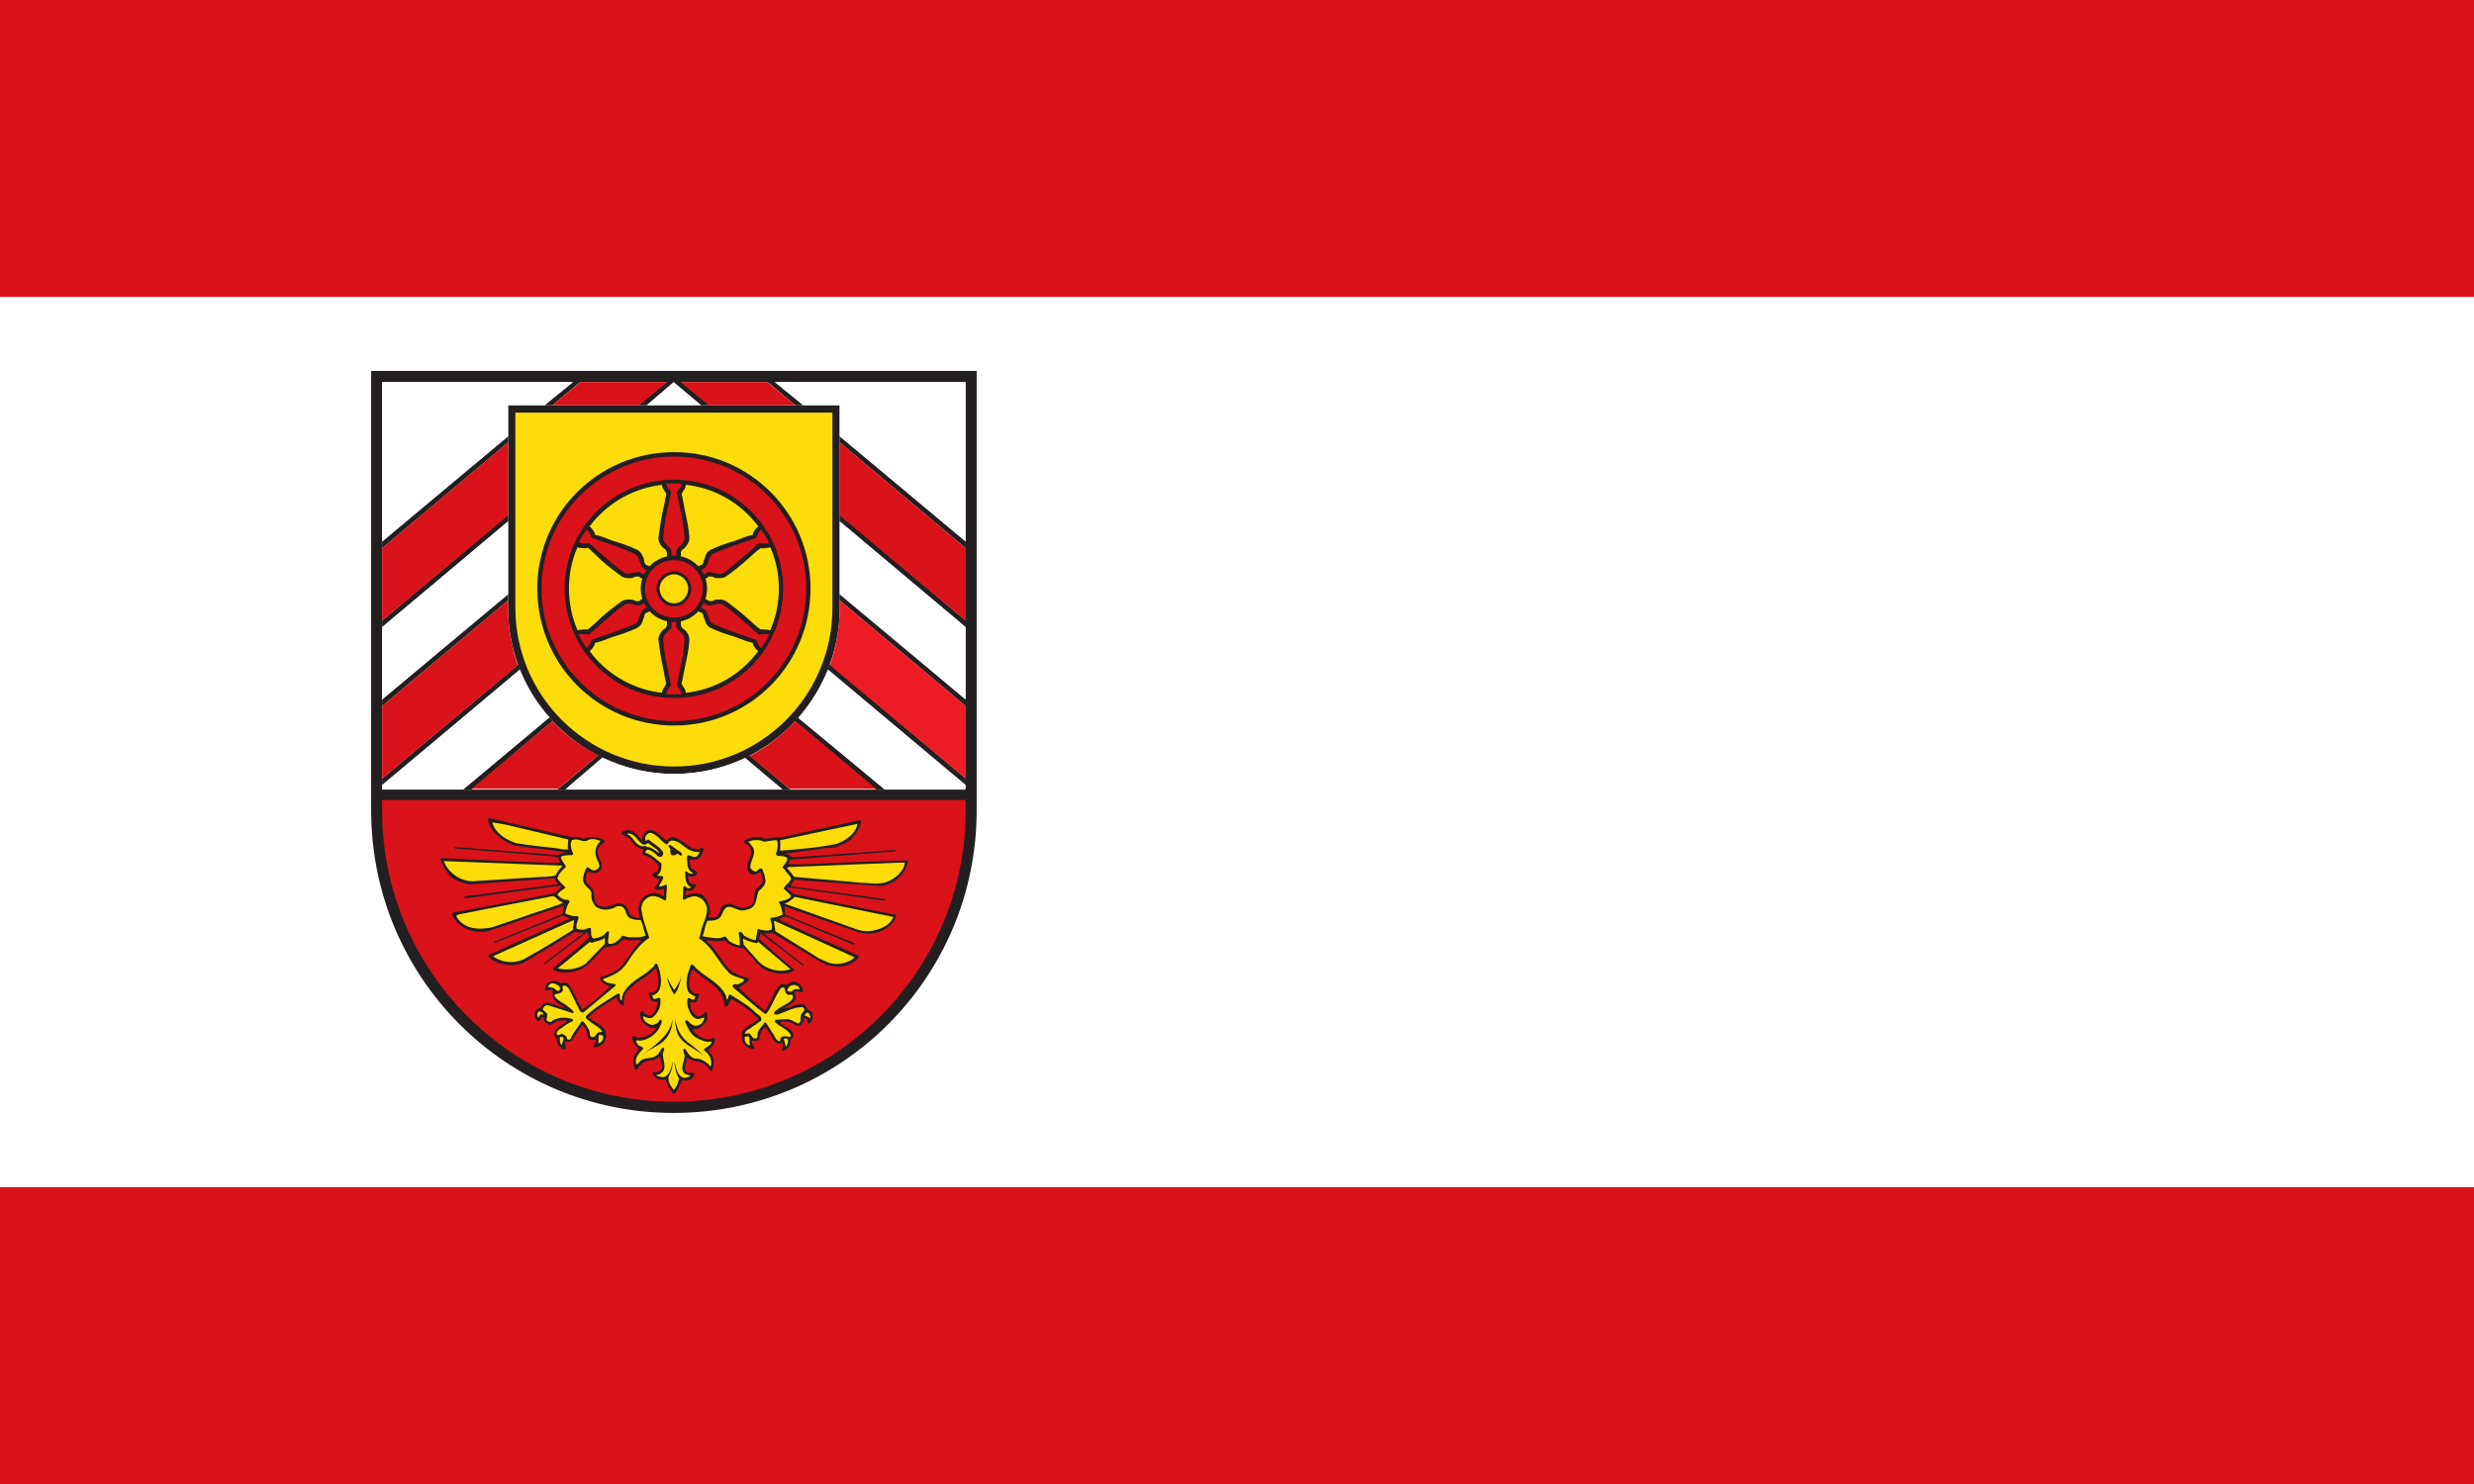 <?xml version="1.0" encoding="UTF-8" standalone="no"?>
<!-- Created with Inkscape (http://www.inkscape.org/) -->
<svg
   xmlns:dc="http://purl.org/dc/elements/1.1/"
   xmlns:cc="http://creativecommons.org/ns#"
   xmlns:rdf="http://www.w3.org/1999/02/22-rdf-syntax-ns#"
   xmlns:svg="http://www.w3.org/2000/svg"
   xmlns="http://www.w3.org/2000/svg"
   xmlns:sodipodi="http://sodipodi.sourceforge.net/DTD/sodipodi-0.dtd"
   xmlns:inkscape="http://www.inkscape.org/namespaces/inkscape"
   id="svg2"
   sodipodi:version="0.32"
   inkscape:version="0.46"
   width="1000"
   height="600"
   version="1.0"
   sodipodi:docname="Flagge_des_Kreises_Gütersloh.svg"
   inkscape:output_extension="org.inkscape.output.svg.inkscape">
  <rect width="100%" height="100%" fill="#333333" stroke="none"/>
  <defs
     id="defs5">
    <inkscape:perspective
       sodipodi:type="inkscape:persp3d"
       inkscape:vp_x="0 : 526.18109 : 1"
       inkscape:vp_y="0 : 1000 : 0"
       inkscape:vp_z="744.09448 : 526.18109 : 1"
       inkscape:persp3d-origin="372.04724 : 350.78739 : 1"
       id="perspective9" />
    <clipPath
       id="clipPath1205"
       clipPathUnits="userSpaceOnUse">
      <path
         id="path1207"
         d="M 0.03,595.26 L 1488.21,595.26 L 1488.21,0 L 0.03,0 L 0.03,595.26 z" />
    </clipPath>
    <clipPath
       id="clipPath1199"
       clipPathUnits="userSpaceOnUse">
      <path
         id="path1201"
         d="M 0,595 L 1488.189,595 L 1488.189,-0.276 L 0,-0.276 L 0,595 z" />
    </clipPath>
    <clipPath
       id="clipPath1145"
       clipPathUnits="userSpaceOnUse">
      <path
         id="path1147"
         d="M -8.428,-1.105 L 5.314,-1.105 L 5.314,3.32 L -8.428,3.32 L -8.428,-1.105 z" />
    </clipPath>
    <clipPath
       id="clipPath1135"
       clipPathUnits="userSpaceOnUse">
      <path
         id="path1137"
         clip-rule="evenodd"
         d="M 911.339,284.606 L 1024.724,284.606 L 1024.724,144.292 L 911.339,144.292 L 911.339,284.606 z" />
    </clipPath>
    <clipPath
       id="clipPath1127"
       clipPathUnits="userSpaceOnUse">
      <path
         id="path1129"
         d="M 0.03,0 L 1488.21,0 L 1488.21,595.26 L 0.03,595.26 L 0.03,0 z" />
    </clipPath>
    <clipPath
       id="clipPath1119"
       clipPathUnits="userSpaceOnUse">
      <path
         id="path1121"
         clip-rule="evenodd"
         d="M 911.339,284.606 L 1024.724,284.606 L 1024.724,144.292 L 911.339,144.292 L 911.339,284.606 z" />
    </clipPath>
    <clipPath
       id="clipPath1059"
       clipPathUnits="userSpaceOnUse">
      <path
         id="path1061"
         d="M 0.03,595.26 L 1488.21,595.26 L 1488.21,0 L 0.03,0 L 0.03,595.26 z" />
    </clipPath>
    <clipPath
       id="clipPath1053"
       clipPathUnits="userSpaceOnUse">
      <path
         id="path1055"
         d="M 0,595 L 1488.189,595 L 1488.189,-0.276 L 0,-0.276 L 0,595 z" />
    </clipPath>
    <clipPath
       id="clipPath981"
       clipPathUnits="userSpaceOnUse">
      <path
         id="path983"
         clip-rule="evenodd"
         d="M -0.013,1.011 L 1.03,1.011 L 1.03,-0.051 L -0.013,-0.051 L -0.013,1.011 z" />
    </clipPath>
    <clipPath
       id="clipPath973"
       clipPathUnits="userSpaceOnUse">
      <path
         id="path975"
         d="M -8.398,-3.447 L 5.295,-3.447 L 5.295,1.201 L -8.398,1.201 L -8.398,-3.447 z" />
    </clipPath>
    <clipPath
       id="clipPath963"
       clipPathUnits="userSpaceOnUse">
      <path
         id="path965"
         clip-rule="evenodd"
         d="M 911.339,570.906 L 1024.724,570.906 L 1024.724,434.843 L 911.339,434.843 L 911.339,570.906 z" />
    </clipPath>
    <clipPath
       id="clipPath955"
       clipPathUnits="userSpaceOnUse">
      <path
         id="path957"
         d="M 0.03,0 L 1488.21,0 L 1488.21,595.26 L 0.03,595.26 L 0.03,0 z" />
    </clipPath>
    <clipPath
       id="clipPath947"
       clipPathUnits="userSpaceOnUse">
      <path
         id="path949"
         clip-rule="evenodd"
         d="M 911.339,570.906 L 1024.724,570.906 L 1024.724,434.843 L 911.339,434.843 L 911.339,570.906 z" />
    </clipPath>
    <clipPath
       id="clipPath929"
       clipPathUnits="userSpaceOnUse">
      <path
         id="path931"
         d="M 0.03,595.26 L 1488.21,595.26 L 1488.21,0 L 0.03,0 L 0.03,595.26 z" />
    </clipPath>
    <clipPath
       id="clipPath923"
       clipPathUnits="userSpaceOnUse">
      <path
         id="path925"
         d="M 0,595 L 1488.189,595 L 1488.189,-0.276 L 0,-0.276 L 0,595 z" />
    </clipPath>
    <clipPath
       id="clipPath831"
       clipPathUnits="userSpaceOnUse">
      <path
         id="path833"
         d="M -5.833,-1.103 L 8.28,-1.103 L 8.28,3.317 L -5.833,3.317 L -5.833,-1.103 z" />
    </clipPath>
    <clipPath
       id="clipPath821"
       clipPathUnits="userSpaceOnUse">
      <path
         id="path823"
         clip-rule="evenodd"
         d="M 613.701,284.606 L 727.087,284.606 L 727.087,143.252 L 613.701,143.252 L 613.701,284.606 z" />
    </clipPath>
    <clipPath
       id="clipPath813"
       clipPathUnits="userSpaceOnUse">
      <path
         id="path815"
         d="M 0.03,0 L 1488.21,0 L 1488.21,595.26 L 0.03,595.26 L 0.03,0 z" />
    </clipPath>
    <clipPath
       id="clipPath805"
       clipPathUnits="userSpaceOnUse">
      <path
         id="path807"
         clip-rule="evenodd"
         d="M 613.701,284.606 L 727.087,284.606 L 727.087,143.252 L 613.701,143.252 L 613.701,284.606 z" />
    </clipPath>
    <clipPath
       id="clipPath745"
       clipPathUnits="userSpaceOnUse">
      <path
         id="path747"
         d="M 0.03,595.26 L 1488.21,595.26 L 1488.21,0 L 0.03,0 L 0.03,595.26 z" />
    </clipPath>
    <clipPath
       id="clipPath739"
       clipPathUnits="userSpaceOnUse">
      <path
         id="path741"
         d="M 0,595 L 1488.189,595 L 1488.189,-0.276 L 0,-0.276 L 0,595 z" />
    </clipPath>
    <clipPath
       id="clipPath587"
       clipPathUnits="userSpaceOnUse">
      <path
         id="path589"
         d="M -5.434,-3.608 L 7.713,-3.608 L 7.713,1.208 L -5.434,1.208 L -5.434,-3.608 z" />
    </clipPath>
    <clipPath
       id="clipPath577"
       clipPathUnits="userSpaceOnUse">
      <path
         id="path579"
         clip-rule="evenodd"
         d="M 613.701,570.906 L 732.756,570.906 L 732.756,434.843 L 613.701,434.843 L 613.701,570.906 z" />
    </clipPath>
    <clipPath
       id="clipPath569"
       clipPathUnits="userSpaceOnUse">
      <path
         id="path571"
         d="M 0.03,0 L 1488.21,0 L 1488.21,595.26 L 0.03,595.26 L 0.03,0 z" />
    </clipPath>
    <clipPath
       id="clipPath561"
       clipPathUnits="userSpaceOnUse">
      <path
         id="path563"
         clip-rule="evenodd"
         d="M 613.701,570.906 L 732.756,570.906 L 732.756,434.843 L 613.701,434.843 L 613.701,570.906 z" />
    </clipPath>
    <clipPath
       id="clipPath543"
       clipPathUnits="userSpaceOnUse">
      <path
         id="path545"
         d="M 0.03,595.26 L 1488.21,595.26 L 1488.21,0 L 0.03,0 L 0.03,595.26 z" />
    </clipPath>
    <clipPath
       id="clipPath537"
       clipPathUnits="userSpaceOnUse">
      <path
         id="path539"
         d="M 0,595 L 1488.189,595 L 1488.189,-0.276 L 0,-0.276 L 0,595 z" />
    </clipPath>
    <clipPath
       id="clipPath503"
       clipPathUnits="userSpaceOnUse">
      <path
         id="path505"
         d="M -2.931,-1.211 L 10.81,-1.211 L 10.81,3.437 L -2.931,3.437 L -2.931,-1.211 z" />
    </clipPath>
    <clipPath
       id="clipPath493"
       clipPathUnits="userSpaceOnUse">
      <path
         id="path495"
         clip-rule="evenodd"
         d="M 316.063,284.606 L 429.449,284.606 L 429.449,148.543 L 316.063,148.543 L 316.063,284.606 z" />
    </clipPath>
    <clipPath
       id="clipPath485"
       clipPathUnits="userSpaceOnUse">
      <path
         id="path487"
         d="M 0.03,0 L 1488.21,0 L 1488.21,595.26 L 0.03,595.26 L 0.03,0 z" />
    </clipPath>
    <clipPath
       id="clipPath477"
       clipPathUnits="userSpaceOnUse">
      <path
         id="path479"
         clip-rule="evenodd"
         d="M 316.063,284.606 L 429.449,284.606 L 429.449,148.543 L 316.063,148.543 L 316.063,284.606 z" />
    </clipPath>
    <clipPath
       id="clipPath417"
       clipPathUnits="userSpaceOnUse">
      <path
         id="path419"
         d="M 0.03,595.26 L 1488.21,595.26 L 1488.21,0 L 0.03,0 L 0.03,595.26 z" />
    </clipPath>
    <clipPath
       id="clipPath411"
       clipPathUnits="userSpaceOnUse">
      <path
         id="path413"
         d="M 0,595 L 1488.189,595 L 1488.189,-0.276 L 0,-0.276 L 0,595 z" />
    </clipPath>
    <clipPath
       id="clipPath241"
       clipPathUnits="userSpaceOnUse">
      <path
         id="path243"
         d="M -2.931,1.216 L 10.81,1.216 L 10.81,-3.272 L -2.931,-3.272 L -2.931,1.216 z" />
    </clipPath>
    <clipPath
       id="clipPath235"
       clipPathUnits="userSpaceOnUse">
      <path
         id="path237"
         d="M -2.931,1.214 L 10.81,1.214 L 10.81,-3.275 L -2.931,-3.275 L -2.931,1.214 z" />
    </clipPath>
    <clipPath
       id="clipPath229"
       clipPathUnits="userSpaceOnUse">
      <path
         id="path231"
         clip-rule="evenodd"
         d="M -0.013,1.011 L 1.034,1.011 L 1.034,-0.015 L -0.013,-0.015 L -0.013,1.011 z" />
    </clipPath>
    <clipPath
       id="clipPath221"
       clipPathUnits="userSpaceOnUse">
      <path
         id="path223"
         d="M -2.931,-3.273 L 10.81,-3.273 L 10.81,1.216 L -2.931,1.216 L -2.931,-3.273 z" />
    </clipPath>
    <clipPath
       id="clipPath211"
       clipPathUnits="userSpaceOnUse">
      <path
         id="path213"
         d="M 0.03,595.26 L 1488.21,595.26 L 1488.21,0 L 0.03,0 L 0.03,595.26 z" />
    </clipPath>
    <clipPath
       id="clipPath205"
       clipPathUnits="userSpaceOnUse">
      <path
         id="path207"
         d="M 0,595 L 1488.189,595 L 1488.189,-0.276 L 0,-0.276 L 0,595 z" />
    </clipPath>
    <clipPath
       id="clipPath199"
       clipPathUnits="userSpaceOnUse">
      <path
         id="path201"
         clip-rule="evenodd"
         d="M 316.063,568.071 L 429.449,568.071 L 429.449,432.008 L 316.063,432.008 L 316.063,568.071 z" />
    </clipPath>
    <clipPath
       id="clipPath191"
       clipPathUnits="userSpaceOnUse">
      <path
         id="path193"
         d="M 0.03,0 L 1488.21,0 L 1488.21,595.26 L 0.03,595.26 L 0.03,0 z" />
    </clipPath>
    <clipPath
       id="clipPath183"
       clipPathUnits="userSpaceOnUse">
      <path
         id="path185"
         d="M 0.03,595.26 L 1488.21,595.26 L 1488.21,0 L 0.03,0 L 0.03,595.26 z" />
    </clipPath>
    <clipPath
       id="clipPath177"
       clipPathUnits="userSpaceOnUse">
      <path
         id="path179"
         d="M 0,595 L 1488.189,595 L 1488.189,-0.276 L 0,-0.276 L 0,595 z" />
    </clipPath>
    <clipPath
       id="clipPath171"
       clipPathUnits="userSpaceOnUse">
      <path
         id="path173"
         clip-rule="evenodd"
         d="M 316.063,568.071 L 429.449,568.071 L 429.449,432.008 L 316.063,432.008 L 316.063,568.071 z" />
    </clipPath>
    <clipPath
       id="clipPath23"
       clipPathUnits="userSpaceOnUse">
      <path
         id="path25"
         d="M 0.03,595.26 L 1488.21,595.26 L 1488.21,0 L 0.03,0 L 0.03,595.26 z" />
    </clipPath>
    <clipPath
       id="clipPath17"
       clipPathUnits="userSpaceOnUse">
      <path
         id="path19"
         d="M 0,595 L 1488.189,595 L 1488.189,-0.276 L 0,-0.276 L 0,595 z" />
    </clipPath>
    <inkscape:perspective
       id="perspective2818"
       inkscape:persp3d-origin="372.04724 : 350.78739 : 1"
       inkscape:vp_z="744.09448 : 526.18109 : 1"
       inkscape:vp_y="0 : 1000 : 0"
       inkscape:vp_x="0 : 526.18109 : 1"
       sodipodi:type="inkscape:persp3d" />
  </defs>
  <sodipodi:namedview
     inkscape:window-height="708"
     inkscape:window-width="1024"
     inkscape:pageshadow="2"
     inkscape:pageopacity="0.0"
     guidetolerance="10.0"
     gridtolerance="10.0"
     objecttolerance="10.0"
     borderopacity="1.0"
     bordercolor="#666666"
     pagecolor="#ffffff"
     id="base"
     showgrid="false"
     inkscape:zoom="0.70710678"
     inkscape:cx="494.78163"
     inkscape:cy="280.08077"
     inkscape:window-x="-4"
     inkscape:window-y="-4"
     inkscape:current-layer="svg2" />
  <rect
     style="opacity:1;fill:#ffffff;fill-opacity:1;fill-rule:nonzero;stroke:none;stroke-width:2;stroke-linecap:butt;stroke-linejoin:miter;marker:none;marker-start:none;marker-mid:none;marker-end:none;stroke-miterlimit:4;stroke-dasharray:none;stroke-dashoffset:0;stroke-opacity:1;visibility:visible;display:inline;overflow:visible;enable-background:accumulate"
     id="rect3786"
     width="1000"
     height="360"
     x="0"
     y="120"
     ry="0" />
  <g
     transform="matrix(0.625,0,0,-0.625,-48.628,721.436)"
     inkscape:label="FlyerWappen-1"
     id="g11">
    <g
       transform="matrix(3.634,0,0,3.634,-837.066,-1143.895)"
       id="g7285">
      <g
         id="g167">
        <g
           id="g169"
           clip-path="url(#clipPath171)">
          <g
             id="g175"
             clip-path="url(#clipPath177)">
            <g
               id="g181"
               clip-path="url(#clipPath183)">
              <g
                 id="g187">
                <g
                   id="g189"
                   clip-path="url(#clipPath191)">
                  <g
                     id="g195">
                    <g
                       id="g197"
                       clip-path="url(#clipPath199)">
                      <g
                         id="g203"
                         clip-path="url(#clipPath205)">
                        <g
                           id="g209"
                           clip-path="url(#clipPath211)">
                          <g
                             id="g215"
                             transform="matrix(108.3,0,0,132.62,317.48,434.032)">
                            <g
                               id="g217">
                              <g
                                 id="g219"
                                 clip-path="url(#clipPath221)">
                                <g
                                   id="g225">
                                <g
                                   id="g227"
                                   clip-path="url(#clipPath229)">
                                <g
                                   id="g233"
                                   clip-path="url(#clipPath235)">
                                <g
                                   id="g239"
                                   clip-path="url(#clipPath241)">
                                <path
                                   d="M 0.021,0.983 L 0.979,0.983 L 0.979,0.436 L 0.021,0.436 L 0.021,0.983 z M 0.998,0.998 L 0.998,0.408 C 0.998,0.183 0.775,0.002 0.5,0.002 C 0.226,0.002 0.003,0.183 0.003,0.408 L 0.003,0.998 L 0.998,0.998"
                                   style="fill:#231f20;fill-opacity:1;fill-rule:evenodd;stroke:none"
                                   id="path245" />
                                <path
                                   d="M 0.773,0.952 L 0.773,0.68 C 0.773,0.557 0.651,0.457 0.501,0.457 C 0.35,0.457 0.228,0.557 0.228,0.68 L 0.228,0.952 L 0.773,0.952"
                                   style="fill:#231f20;fill-opacity:1;fill-rule:nonzero;stroke:none"
                                   id="path247" />
                                <path
                                   d="M 0.761,0.68 C 0.761,0.562 0.644,0.467 0.501,0.467 C 0.357,0.467 0.24,0.562 0.24,0.68 L 0.24,0.942 L 0.761,0.942 L 0.761,0.68"
                                   style="fill:#fcdd09;fill-opacity:1;fill-rule:nonzero;stroke:none"
                                   id="path249" />
                                <path
                                   d="M 0.335,0.984 L 0.348,0.984 L 0.301,0.952 L 0.288,0.952 L 0.335,0.984 z M 0.228,0.911 L 0.228,0.902 L 0.021,0.76 L 0.021,0.769 L 0.228,0.911"
                                   style="fill:#231f20;fill-opacity:1;fill-rule:nonzero;stroke:none"
                                   id="path251" />
                                <path
                                   d="M 0.228,0.805 L 0.228,0.796 L 0.021,0.654 L 0.021,0.663 L 0.228,0.805"
                                   style="fill:#231f20;fill-opacity:1;fill-rule:nonzero;stroke:none"
                                   id="path253" />
                                <path
                                   d="M 0.49,0.984 L 0.503,0.984 L 0.456,0.952 L 0.442,0.952 L 0.49,0.984"
                                   style="fill:#231f20;fill-opacity:1;fill-rule:nonzero;stroke:none"
                                   id="path255" />
                                <path
                                   d="M 0.228,0.699 L 0.228,0.69 L 0.021,0.548 L 0.021,0.557 L 0.228,0.699"
                                   style="fill:#231f20;fill-opacity:1;fill-rule:nonzero;stroke:none"
                                   id="path257" />
                                <path
                                   d="M 0.245,0.604 L 0.245,0.603 C 0.246,0.601 0.247,0.599 0.248,0.597 L 0.021,0.442 L 0.021,0.451 L 0.245,0.604"
                                   style="fill:#231f20;fill-opacity:1;fill-rule:nonzero;stroke:none"
                                   id="path259" />
                                <path
                                   d="M 0.296,0.533 C 0.298,0.531 0.3,0.53 0.301,0.528 L 0.168,0.436 L 0.154,0.436 L 0.296,0.533"
                                   style="fill:#231f20;fill-opacity:1;fill-rule:nonzero;stroke:none"
                                   id="path261" />
                                <path
                                   d="M 0.376,0.482 C 0.379,0.481 0.381,0.48 0.384,0.479 L 0.322,0.436 L 0.309,0.436 L 0.376,0.482"
                                   style="fill:#231f20;fill-opacity:1;fill-rule:nonzero;stroke:none"
                                   id="path263" />
                                <path
                                   d="M 0.653,0.984 L 0.666,0.984 L 0.713,0.952 L 0.7,0.952 L 0.653,0.984 z M 0.98,0.76 L 0.773,0.902 L 0.773,0.911 L 0.98,0.769 L 0.98,0.76"
                                   style="fill:#231f20;fill-opacity:1;fill-rule:nonzero;stroke:none"
                                   id="path265" />
                                <path
                                   d="M 0.98,0.654 L 0.773,0.796 L 0.773,0.805 L 0.98,0.663 L 0.98,0.654"
                                   style="fill:#231f20;fill-opacity:1;fill-rule:nonzero;stroke:none"
                                   id="path267" />
                                <path
                                   d="M 0.498,0.984 L 0.511,0.984 L 0.559,0.952 L 0.545,0.952 L 0.498,0.984"
                                   style="fill:#231f20;fill-opacity:1;fill-rule:nonzero;stroke:none"
                                   id="path269" />
                                <path
                                   d="M 0.98,0.548 L 0.773,0.69 L 0.773,0.699 L 0.98,0.557 L 0.98,0.548"
                                   style="fill:#231f20;fill-opacity:1;fill-rule:nonzero;stroke:none"
                                   id="path271" />
                                <path
                                   d="M 0.98,0.442 L 0.753,0.597 C 0.754,0.599 0.755,0.601 0.756,0.603 L 0.757,0.604 L 0.98,0.451 L 0.98,0.442"
                                   style="fill:#231f20;fill-opacity:1;fill-rule:nonzero;stroke:none"
                                   id="path273" />
                                <path
                                   d="M 0.833,0.436 L 0.699,0.528 C 0.701,0.53 0.703,0.531 0.705,0.533 L 0.847,0.436 L 0.833,0.436"
                                   style="fill:#231f20;fill-opacity:1;fill-rule:nonzero;stroke:none"
                                   id="path275" />
                                <path
                                   d="M 0.679,0.436 L 0.617,0.479 C 0.62,0.48 0.622,0.481 0.625,0.482 L 0.692,0.436 L 0.679,0.436"
                                   style="fill:#231f20;fill-opacity:1;fill-rule:nonzero;stroke:none"
                                   id="path277" />
                                <path
                                   d="M 0.98,0.408 C 0.98,0.192 0.765,0.017 0.5,0.017 C 0.236,0.017 0.021,0.192 0.021,0.408 L 0.021,0.422 L 0.98,0.422 L 0.98,0.408"
                                   style="fill:#da121a;fill-opacity:1;fill-rule:nonzero;stroke:none"
                                   id="path279" />
                                <path
                                   d="M 0.276,0.706 C 0.276,0.807 0.376,0.889 0.501,0.889 C 0.625,0.889 0.725,0.807 0.725,0.706 C 0.725,0.604 0.625,0.522 0.501,0.522 C 0.376,0.522 0.276,0.604 0.276,0.706"
                                   style="fill:#231f20;fill-opacity:1;fill-rule:nonzero;stroke:none"
                                   id="path281" />
                                <path
                                   d="M 0.283,0.706 C 0.283,0.804 0.381,0.883 0.501,0.883 C 0.621,0.883 0.718,0.804 0.718,0.706 C 0.718,0.607 0.621,0.528 0.501,0.528 C 0.381,0.528 0.283,0.607 0.283,0.706"
                                   style="fill:#da121a;fill-opacity:1;fill-rule:nonzero;stroke:none"
                                   id="path283" />
                                <path
                                   d="M 0.321,0.706 C 0.321,0.787 0.401,0.852 0.501,0.852 C 0.6,0.852 0.68,0.787 0.68,0.706 C 0.68,0.624 0.6,0.559 0.501,0.559 C 0.401,0.559 0.321,0.624 0.321,0.706"
                                   style="fill:#231f20;fill-opacity:1;fill-rule:nonzero;stroke:none"
                                   id="path285" />
                                <path
                                   d="M 0.328,0.706 C 0.328,0.783 0.405,0.846 0.501,0.846 C 0.596,0.846 0.673,0.783 0.673,0.706 C 0.673,0.628 0.596,0.565 0.501,0.565 C 0.405,0.565 0.328,0.628 0.328,0.706"
                                   style="fill:#fcdd09;fill-opacity:1;fill-rule:nonzero;stroke:none"
                                   id="path287" />
                                <path
                                   d="M 0.243,0.389 L 0.334,0.372 C 0.34,0.373 0.347,0.372 0.352,0.37 C 0.363,0.374 0.378,0.373 0.387,0.367 L 0.387,0.366 C 0.382,0.363 0.377,0.359 0.375,0.355 C 0.374,0.346 0.382,0.341 0.382,0.333 C 0.382,0.329 0.378,0.325 0.372,0.324 C 0.369,0.324 0.364,0.324 0.361,0.326 C 0.357,0.326 0.357,0.321 0.356,0.319 C 0.353,0.311 0.364,0.307 0.368,0.301 C 0.371,0.295 0.367,0.286 0.376,0.281 C 0.385,0.276 0.397,0.28 0.406,0.283 C 0.411,0.284 0.417,0.283 0.421,0.28 C 0.427,0.276 0.424,0.269 0.432,0.266 C 0.436,0.265 0.441,0.263 0.445,0.265 C 0.44,0.274 0.442,0.285 0.451,0.292 C 0.458,0.296 0.466,0.299 0.476,0.296 C 0.478,0.295 0.481,0.294 0.484,0.293 C 0.485,0.296 0.484,0.3 0.484,0.303 C 0.479,0.302 0.473,0.3 0.469,0.303 L 0.469,0.305 C 0.473,0.308 0.475,0.312 0.477,0.315 C 0.473,0.317 0.467,0.318 0.465,0.321 C 0.466,0.326 0.471,0.324 0.474,0.327 C 0.475,0.329 0.477,0.334 0.474,0.336 C 0.467,0.341 0.46,0.347 0.45,0.348 C 0.448,0.35 0.449,0.353 0.45,0.356 C 0.441,0.357 0.434,0.362 0.43,0.368 C 0.425,0.373 0.42,0.373 0.415,0.376 C 0.414,0.377 0.414,0.378 0.415,0.379 C 0.42,0.381 0.425,0.383 0.43,0.381 C 0.437,0.379 0.443,0.373 0.448,0.368 C 0.449,0.373 0.451,0.379 0.457,0.381 C 0.47,0.385 0.478,0.372 0.488,0.368 C 0.491,0.37 0.496,0.373 0.501,0.372 C 0.507,0.371 0.512,0.367 0.517,0.365 C 0.525,0.359 0.536,0.353 0.547,0.358 C 0.548,0.358 0.55,0.358 0.549,0.356 C 0.548,0.351 0.545,0.344 0.538,0.342 C 0.534,0.341 0.53,0.343 0.527,0.342 C 0.527,0.337 0.526,0.33 0.534,0.328 C 0.536,0.327 0.538,0.326 0.539,0.324 C 0.538,0.321 0.533,0.319 0.529,0.319 C 0.527,0.32 0.526,0.32 0.524,0.32 C 0.523,0.318 0.524,0.315 0.526,0.312 C 0.528,0.309 0.533,0.309 0.536,0.309 C 0.538,0.308 0.537,0.307 0.536,0.306 C 0.534,0.303 0.531,0.301 0.527,0.3 C 0.524,0.3 0.522,0.301 0.52,0.3 C 0.521,0.298 0.518,0.296 0.521,0.294 C 0.528,0.297 0.539,0.298 0.547,0.295 C 0.556,0.288 0.562,0.278 0.559,0.268 C 0.559,0.267 0.557,0.266 0.557,0.265 C 0.562,0.264 0.567,0.263 0.571,0.266 C 0.578,0.27 0.575,0.278 0.583,0.281 C 0.595,0.287 0.604,0.276 0.616,0.278 C 0.622,0.278 0.63,0.281 0.632,0.287 C 0.633,0.293 0.632,0.299 0.637,0.304 C 0.641,0.307 0.645,0.309 0.646,0.312 C 0.647,0.317 0.645,0.321 0.643,0.325 C 0.64,0.325 0.637,0.323 0.633,0.322 C 0.628,0.321 0.624,0.324 0.622,0.327 C 0.616,0.339 0.635,0.348 0.624,0.36 C 0.622,0.363 0.615,0.363 0.616,0.367 C 0.625,0.373 0.64,0.374 0.65,0.37 C 0.659,0.371 0.668,0.372 0.677,0.372 L 0.806,0.395 C 0.808,0.395 0.808,0.393 0.808,0.392 C 0.805,0.381 0.795,0.37 0.782,0.364 C 0.773,0.361 0.765,0.357 0.754,0.358 C 0.731,0.355 0.707,0.353 0.684,0.35 C 0.687,0.348 0.692,0.349 0.693,0.346 L 0.696,0.345 L 0.864,0.355 L 0.865,0.354 L 0.863,0.353 L 0.692,0.342 L 0.688,0.336 C 0.716,0.335 0.744,0.337 0.772,0.338 L 0.883,0.341 C 0.884,0.341 0.885,0.34 0.885,0.339 C 0.882,0.327 0.87,0.314 0.855,0.31 C 0.848,0.307 0.84,0.306 0.832,0.307 L 0.698,0.315 C 0.697,0.312 0.693,0.31 0.692,0.307 L 0.695,0.306 L 0.848,0.289 C 0.849,0.288 0.848,0.288 0.847,0.287 L 0.846,0.287 L 0.688,0.305 C 0.686,0.304 0.687,0.302 0.689,0.302 L 0.697,0.296 L 0.791,0.28 C 0.816,0.276 0.841,0.272 0.865,0.268 C 0.865,0.257 0.851,0.25 0.841,0.246 C 0.83,0.242 0.815,0.242 0.802,0.245 L 0.683,0.279 L 0.682,0.279 C 0.683,0.276 0.682,0.271 0.684,0.268 L 0.71,0.259 L 0.797,0.23 C 0.798,0.23 0.798,0.229 0.798,0.229 L 0.795,0.228 L 0.684,0.266 C 0.68,0.264 0.676,0.264 0.673,0.262 L 0.679,0.259 L 0.804,0.213 C 0.805,0.209 0.8,0.208 0.798,0.206 C 0.785,0.197 0.767,0.197 0.751,0.201 L 0.743,0.204 L 0.664,0.243 C 0.659,0.244 0.654,0.242 0.648,0.243 C 0.67,0.229 0.692,0.214 0.714,0.201 C 0.715,0.2 0.714,0.2 0.713,0.2 L 0.712,0.2 L 0.643,0.243 L 0.64,0.236 C 0.659,0.222 0.678,0.209 0.697,0.195 C 0.698,0.195 0.699,0.194 0.697,0.193 C 0.687,0.188 0.674,0.188 0.662,0.191 C 0.64,0.194 0.63,0.212 0.615,0.223 C 0.607,0.223 0.598,0.225 0.591,0.229 L 0.584,0.234 C 0.574,0.231 0.564,0.233 0.554,0.234 L 0.554,0.233 L 0.564,0.225 L 0.587,0.199 C 0.596,0.189 0.61,0.186 0.622,0.183 C 0.624,0.183 0.624,0.181 0.623,0.18 C 0.619,0.176 0.612,0.173 0.607,0.17 C 0.621,0.159 0.635,0.149 0.65,0.139 C 0.653,0.142 0.655,0.145 0.657,0.149 C 0.663,0.157 0.666,0.167 0.675,0.174 C 0.678,0.176 0.682,0.175 0.686,0.174 C 0.69,0.177 0.695,0.179 0.7,0.178 C 0.707,0.176 0.713,0.171 0.713,0.165 C 0.709,0.162 0.704,0.168 0.699,0.164 C 0.7,0.16 0.702,0.156 0.699,0.153 C 0.694,0.148 0.687,0.146 0.681,0.142 C 0.692,0.143 0.7,0.149 0.712,0.148 C 0.718,0.148 0.718,0.142 0.722,0.14 C 0.724,0.14 0.727,0.138 0.728,0.136 C 0.729,0.131 0.729,0.125 0.723,0.122 C 0.72,0.121 0.721,0.125 0.719,0.125 L 0.72,0.125 C 0.72,0.127 0.719,0.129 0.717,0.129 C 0.715,0.129 0.713,0.129 0.713,0.127 C 0.714,0.125 0.713,0.123 0.711,0.122 C 0.704,0.114 0.697,0.124 0.689,0.124 C 0.685,0.125 0.68,0.125 0.676,0.124 L 0.676,0.122 C 0.683,0.117 0.697,0.115 0.697,0.105 C 0.697,0.103 0.694,0.102 0.692,0.1 C 0.692,0.094 0.689,0.088 0.682,0.086 C 0.68,0.086 0.679,0.085 0.678,0.086 C 0.679,0.089 0.68,0.093 0.679,0.096 C 0.676,0.095 0.672,0.095 0.669,0.096 L 0.665,0.099 C 0.661,0.105 0.656,0.112 0.651,0.117 C 0.644,0.114 0.642,0.108 0.641,0.101 C 0.639,0.098 0.634,0.099 0.631,0.099 C 0.63,0.099 0.63,0.099 0.629,0.099 C 0.628,0.096 0.63,0.092 0.633,0.09 C 0.633,0.088 0.631,0.087 0.629,0.088 C 0.623,0.089 0.616,0.092 0.614,0.097 C 0.613,0.102 0.61,0.108 0.614,0.113 C 0.622,0.12 0.631,0.122 0.639,0.128 L 0.639,0.129 C 0.626,0.139 0.611,0.148 0.595,0.155 C 0.591,0.151 0.591,0.144 0.584,0.145 C 0.583,0.151 0.582,0.156 0.579,0.16 C 0.568,0.176 0.547,0.182 0.532,0.195 C 0.529,0.192 0.528,0.188 0.527,0.185 C 0.526,0.179 0.524,0.17 0.53,0.165 C 0.533,0.161 0.539,0.164 0.542,0.161 C 0.541,0.157 0.54,0.152 0.534,0.15 L 0.528,0.151 C 0.526,0.144 0.531,0.136 0.538,0.132 C 0.544,0.131 0.548,0.134 0.552,0.137 C 0.552,0.138 0.554,0.138 0.554,0.137 C 0.556,0.136 0.555,0.134 0.555,0.133 C 0.557,0.126 0.551,0.121 0.545,0.117 C 0.541,0.115 0.536,0.114 0.531,0.115 C 0.532,0.111 0.537,0.108 0.54,0.106 C 0.548,0.102 0.557,0.099 0.565,0.103 C 0.567,0.103 0.568,0.103 0.568,0.102 C 0.568,0.096 0.564,0.09 0.557,0.087 C 0.558,0.084 0.562,0.081 0.564,0.079 C 0.567,0.073 0.566,0.066 0.564,0.059 C 0.559,0.057 0.557,0.064 0.553,0.066 C 0.545,0.072 0.532,0.07 0.523,0.076 L 0.522,0.075 C 0.521,0.07 0.518,0.066 0.519,0.06 C 0.52,0.058 0.522,0.056 0.524,0.056 C 0.528,0.055 0.533,0.057 0.534,0.054 C 0.534,0.051 0.531,0.048 0.528,0.047 C 0.524,0.045 0.518,0.045 0.514,0.046 C 0.51,0.04 0.508,0.033 0.502,0.028 C 0.501,0.027 0.498,0.028 0.498,0.029 C 0.493,0.035 0.489,0.04 0.487,0.046 C 0.485,0.048 0.481,0.046 0.478,0.047 C 0.473,0.047 0.468,0.05 0.466,0.054 C 0.465,0.055 0.466,0.057 0.467,0.057 C 0.471,0.056 0.475,0.057 0.478,0.059 C 0.486,0.064 0.478,0.072 0.477,0.078 L 0.468,0.073 C 0.456,0.073 0.445,0.069 0.44,0.06 C 0.439,0.06 0.437,0.06 0.437,0.06 C 0.434,0.066 0.432,0.074 0.436,0.08 C 0.438,0.083 0.441,0.085 0.443,0.088 C 0.437,0.092 0.432,0.098 0.432,0.104 C 0.435,0.107 0.438,0.103 0.441,0.103 C 0.453,0.103 0.465,0.107 0.471,0.116 C 0.47,0.117 0.466,0.116 0.464,0.116 C 0.458,0.117 0.452,0.121 0.448,0.125 C 0.446,0.129 0.444,0.133 0.446,0.138 C 0.449,0.142 0.45,0.136 0.453,0.135 C 0.456,0.134 0.459,0.133 0.462,0.133 C 0.47,0.136 0.473,0.144 0.474,0.151 C 0.47,0.151 0.464,0.151 0.462,0.155 C 0.461,0.158 0.458,0.16 0.46,0.163 C 0.462,0.165 0.465,0.163 0.467,0.164 C 0.474,0.166 0.474,0.172 0.475,0.177 C 0.476,0.184 0.473,0.189 0.472,0.195 L 0.47,0.196 C 0.455,0.182 0.431,0.177 0.42,0.16 C 0.419,0.156 0.418,0.152 0.418,0.148 C 0.418,0.146 0.415,0.146 0.415,0.147 C 0.41,0.149 0.408,0.153 0.407,0.156 L 0.406,0.157 C 0.39,0.149 0.375,0.142 0.361,0.131 L 0.361,0.13 C 0.37,0.124 0.382,0.121 0.388,0.112 C 0.39,0.106 0.39,0.098 0.383,0.094 C 0.379,0.091 0.374,0.09 0.369,0.09 C 0.367,0.094 0.374,0.096 0.372,0.1 C 0.368,0.101 0.363,0.098 0.36,0.102 C 0.357,0.108 0.358,0.115 0.35,0.12 C 0.344,0.114 0.338,0.106 0.333,0.099 C 0.33,0.097 0.326,0.097 0.323,0.098 C 0.318,0.095 0.328,0.085 0.317,0.088 C 0.31,0.091 0.308,0.096 0.308,0.102 C 0.305,0.103 0.305,0.105 0.304,0.107 C 0.304,0.117 0.318,0.12 0.325,0.125 C 0.323,0.127 0.318,0.126 0.314,0.126 C 0.308,0.126 0.303,0.122 0.297,0.12 C 0.293,0.121 0.288,0.123 0.287,0.127 L 0.287,0.13 C 0.286,0.131 0.285,0.131 0.284,0.131 C 0.282,0.129 0.281,0.126 0.277,0.125 C 0.274,0.127 0.272,0.13 0.272,0.134 C 0.271,0.137 0.274,0.14 0.277,0.142 C 0.284,0.142 0.283,0.149 0.29,0.15 C 0.301,0.15 0.31,0.144 0.321,0.143 C 0.314,0.149 0.299,0.151 0.301,0.162 C 0.301,0.164 0.303,0.167 0.299,0.167 C 0.295,0.167 0.292,0.167 0.289,0.166 C 0.288,0.168 0.289,0.171 0.29,0.174 C 0.294,0.178 0.301,0.18 0.307,0.179 L 0.315,0.176 C 0.32,0.177 0.326,0.178 0.328,0.174 C 0.334,0.168 0.337,0.161 0.341,0.154 C 0.344,0.15 0.347,0.145 0.35,0.141 C 0.367,0.15 0.382,0.161 0.396,0.172 C 0.389,0.173 0.381,0.177 0.379,0.183 C 0.379,0.185 0.382,0.185 0.383,0.185 C 0.396,0.189 0.411,0.193 0.419,0.204 C 0.428,0.214 0.436,0.225 0.447,0.234 C 0.437,0.234 0.427,0.233 0.418,0.235 C 0.413,0.232 0.408,0.227 0.401,0.226 L 0.387,0.224 C 0.373,0.214 0.363,0.201 0.348,0.195 C 0.335,0.19 0.317,0.189 0.304,0.193 C 0.302,0.194 0.302,0.196 0.303,0.197 C 0.322,0.211 0.343,0.222 0.361,0.238 L 0.359,0.244 L 0.357,0.244 L 0.289,0.202 L 0.287,0.202 L 0.289,0.204 L 0.353,0.244 C 0.348,0.244 0.343,0.244 0.338,0.245 C 0.31,0.231 0.281,0.217 0.252,0.203 C 0.234,0.198 0.212,0.2 0.197,0.211 C 0.196,0.211 0.196,0.213 0.196,0.214 L 0.204,0.217 L 0.321,0.26 C 0.323,0.261 0.327,0.261 0.329,0.263 L 0.318,0.267 L 0.206,0.23 C 0.204,0.231 0.205,0.232 0.206,0.232 L 0.284,0.258 L 0.317,0.269 C 0.318,0.273 0.319,0.276 0.32,0.28 L 0.319,0.28 C 0.277,0.269 0.237,0.257 0.195,0.246 C 0.182,0.244 0.168,0.245 0.157,0.25 C 0.148,0.254 0.138,0.261 0.136,0.27 L 0.138,0.271 C 0.194,0.279 0.249,0.288 0.305,0.297 L 0.315,0.305 C 0.314,0.306 0.314,0.307 0.312,0.307 L 0.157,0.29 C 0.156,0.291 0.156,0.292 0.156,0.292 L 0.158,0.293 L 0.179,0.295 L 0.31,0.309 L 0.304,0.317 L 0.287,0.316 L 0.166,0.309 C 0.154,0.31 0.144,0.313 0.134,0.319 C 0.126,0.326 0.12,0.334 0.117,0.342 L 0.118,0.344 L 0.255,0.339 C 0.274,0.339 0.294,0.337 0.313,0.338 C 0.313,0.34 0.311,0.343 0.31,0.345 L 0.294,0.347 L 0.141,0.357 C 0.14,0.357 0.14,0.358 0.14,0.358 L 0.142,0.359 L 0.31,0.348 C 0.313,0.35 0.317,0.351 0.32,0.351 L 0.321,0.352 C 0.294,0.356 0.267,0.357 0.239,0.361 C 0.22,0.366 0.2,0.378 0.195,0.395 L 0.196,0.398 C 0.212,0.395 0.228,0.392 0.243,0.389"
                                   style="fill:#231f20;fill-opacity:1;fill-rule:nonzero;stroke:none"
                                   id="path289" />
                                <path
                                   d="M 0.327,0.369 C 0.327,0.365 0.325,0.36 0.327,0.356 C 0.322,0.355 0.316,0.356 0.311,0.357 C 0.288,0.359 0.265,0.361 0.242,0.364 C 0.226,0.368 0.207,0.377 0.202,0.392 L 0.224,0.389 L 0.327,0.369"
                                   style="fill:#fcdd09;fill-opacity:1;fill-rule:nonzero;stroke:none"
                                   id="path291" />
                                <path
                                   d="M 0.802,0.39 C 0.8,0.377 0.782,0.367 0.767,0.363 C 0.737,0.358 0.706,0.356 0.675,0.354 C 0.675,0.358 0.676,0.363 0.675,0.368 C 0.717,0.375 0.76,0.383 0.802,0.39"
                                   style="fill:#fcdd09;fill-opacity:1;fill-rule:nonzero;stroke:none"
                                   id="path293" />
                                <path
                                   d="M 0.487,0.363 C 0.491,0.361 0.491,0.366 0.494,0.367 C 0.507,0.37 0.516,0.359 0.526,0.355 C 0.531,0.353 0.537,0.352 0.543,0.352 C 0.542,0.351 0.541,0.349 0.539,0.347 C 0.535,0.344 0.529,0.347 0.524,0.348 C 0.523,0.348 0.522,0.346 0.522,0.344 C 0.523,0.337 0.521,0.328 0.532,0.324 C 0.53,0.322 0.527,0.324 0.524,0.324 C 0.523,0.325 0.522,0.327 0.52,0.326 L 0.519,0.326 C 0.519,0.318 0.519,0.308 0.529,0.305 C 0.528,0.304 0.525,0.303 0.522,0.304 C 0.521,0.305 0.518,0.308 0.516,0.305 C 0.515,0.3 0.516,0.295 0.515,0.289 C 0.518,0.286 0.522,0.292 0.526,0.291 C 0.534,0.295 0.543,0.292 0.549,0.287 C 0.562,0.275 0.55,0.261 0.546,0.249 C 0.545,0.244 0.543,0.24 0.542,0.236 C 0.564,0.225 0.573,0.205 0.591,0.19 C 0.598,0.185 0.608,0.184 0.616,0.181 C 0.615,0.177 0.61,0.177 0.607,0.175 C 0.604,0.174 0.598,0.176 0.597,0.173 L 0.597,0.171 C 0.615,0.159 0.632,0.146 0.65,0.135 C 0.652,0.134 0.654,0.137 0.655,0.138 C 0.663,0.148 0.667,0.159 0.676,0.169 C 0.677,0.17 0.68,0.171 0.682,0.17 C 0.683,0.167 0.683,0.163 0.687,0.161 C 0.69,0.159 0.697,0.163 0.696,0.158 C 0.696,0.154 0.692,0.152 0.689,0.15 C 0.681,0.146 0.673,0.143 0.666,0.138 C 0.666,0.137 0.665,0.136 0.665,0.135 C 0.667,0.134 0.669,0.134 0.67,0.134 C 0.684,0.137 0.696,0.144 0.711,0.144 C 0.713,0.144 0.715,0.142 0.715,0.14 C 0.713,0.137 0.709,0.135 0.709,0.132 C 0.708,0.128 0.71,0.124 0.705,0.122 C 0.699,0.124 0.694,0.127 0.688,0.128 L 0.668,0.127 C 0.666,0.126 0.666,0.124 0.668,0.123 C 0.676,0.117 0.687,0.115 0.693,0.106 C 0.693,0.105 0.692,0.105 0.691,0.104 C 0.686,0.105 0.68,0.106 0.676,0.103 C 0.675,0.101 0.676,0.099 0.674,0.098 C 0.667,0.1 0.666,0.106 0.662,0.11 C 0.659,0.114 0.655,0.119 0.652,0.123 C 0.651,0.124 0.649,0.123 0.649,0.123 C 0.645,0.117 0.638,0.114 0.638,0.107 C 0.638,0.105 0.638,0.103 0.635,0.102 C 0.628,0.101 0.629,0.108 0.623,0.109 L 0.617,0.108 C 0.618,0.112 0.622,0.114 0.625,0.115 L 0.644,0.126 C 0.646,0.133 0.636,0.134 0.632,0.139 C 0.62,0.148 0.606,0.154 0.593,0.161 C 0.592,0.161 0.591,0.16 0.59,0.159 C 0.59,0.158 0.59,0.156 0.588,0.154 C 0.586,0.156 0.587,0.159 0.585,0.161 C 0.574,0.179 0.548,0.185 0.533,0.2 C 0.531,0.201 0.528,0.202 0.528,0.2 C 0.523,0.189 0.518,0.176 0.524,0.165 C 0.527,0.161 0.532,0.16 0.536,0.158 C 0.535,0.157 0.535,0.154 0.532,0.154 C 0.529,0.154 0.527,0.157 0.524,0.156 C 0.521,0.153 0.523,0.149 0.523,0.145 C 0.526,0.139 0.529,0.129 0.54,0.128 C 0.544,0.128 0.547,0.13 0.55,0.13 C 0.551,0.127 0.548,0.125 0.546,0.122 C 0.543,0.12 0.539,0.119 0.535,0.119 C 0.53,0.12 0.526,0.123 0.523,0.126 C 0.521,0.127 0.519,0.126 0.519,0.124 C 0.523,0.117 0.527,0.108 0.537,0.103 C 0.545,0.1 0.553,0.096 0.562,0.098 C 0.563,0.094 0.556,0.091 0.552,0.089 C 0.551,0.088 0.55,0.088 0.55,0.086 C 0.559,0.081 0.564,0.073 0.561,0.064 C 0.556,0.069 0.551,0.072 0.544,0.074 C 0.543,0.075 0.541,0.074 0.539,0.075 C 0.53,0.074 0.524,0.081 0.52,0.087 C 0.519,0.088 0.518,0.089 0.517,0.088 C 0.514,0.085 0.519,0.081 0.518,0.077 C 0.517,0.07 0.509,0.059 0.52,0.054 L 0.528,0.052 C 0.524,0.05 0.519,0.048 0.514,0.05 C 0.505,0.054 0.504,0.064 0.501,0.072 C 0.502,0.063 0.504,0.055 0.509,0.048 C 0.507,0.043 0.506,0.037 0.5,0.033 C 0.495,0.038 0.49,0.045 0.492,0.051 C 0.496,0.057 0.499,0.064 0.498,0.071 C 0.497,0.063 0.494,0.053 0.484,0.05 C 0.479,0.05 0.476,0.051 0.472,0.052 L 0.472,0.053 C 0.476,0.053 0.479,0.055 0.482,0.057 C 0.491,0.067 0.477,0.077 0.485,0.087 C 0.484,0.088 0.484,0.089 0.483,0.09 C 0.478,0.088 0.478,0.083 0.473,0.08 C 0.466,0.074 0.455,0.077 0.447,0.073 C 0.444,0.071 0.442,0.068 0.439,0.067 C 0.435,0.075 0.443,0.082 0.45,0.088 C 0.45,0.092 0.443,0.091 0.441,0.094 C 0.44,0.096 0.438,0.097 0.438,0.099 C 0.44,0.1 0.443,0.099 0.445,0.099 C 0.458,0.1 0.471,0.107 0.477,0.117 C 0.478,0.12 0.482,0.123 0.48,0.127 C 0.476,0.128 0.476,0.123 0.472,0.122 C 0.469,0.121 0.465,0.119 0.461,0.121 C 0.457,0.122 0.45,0.126 0.45,0.131 L 0.45,0.132 C 0.455,0.13 0.463,0.127 0.468,0.132 C 0.476,0.138 0.48,0.147 0.478,0.156 C 0.474,0.158 0.47,0.153 0.466,0.156 C 0.466,0.158 0.465,0.159 0.465,0.16 C 0.47,0.16 0.475,0.164 0.477,0.168 C 0.482,0.179 0.478,0.192 0.473,0.202 C 0.468,0.204 0.469,0.198 0.465,0.197 C 0.451,0.185 0.432,0.181 0.42,0.166 C 0.416,0.162 0.415,0.158 0.415,0.153 C 0.408,0.154 0.416,0.166 0.406,0.161 C 0.389,0.152 0.371,0.144 0.356,0.132 C 0.355,0.129 0.358,0.127 0.361,0.126 C 0.368,0.12 0.378,0.118 0.383,0.111 C 0.379,0.11 0.374,0.111 0.373,0.107 C 0.371,0.106 0.371,0.104 0.368,0.104 C 0.36,0.103 0.364,0.111 0.36,0.115 C 0.358,0.118 0.355,0.122 0.351,0.125 L 0.349,0.125 C 0.343,0.117 0.335,0.11 0.331,0.102 C 0.33,0.1 0.327,0.1 0.325,0.101 C 0.325,0.105 0.321,0.107 0.317,0.108 C 0.314,0.109 0.31,0.104 0.308,0.108 C 0.307,0.111 0.31,0.112 0.312,0.114 C 0.319,0.117 0.326,0.123 0.334,0.125 C 0.335,0.126 0.335,0.127 0.334,0.128 C 0.322,0.131 0.308,0.131 0.298,0.124 C 0.295,0.124 0.294,0.125 0.292,0.126 C 0.29,0.128 0.293,0.13 0.292,0.132 C 0.295,0.138 0.28,0.139 0.287,0.144 C 0.289,0.147 0.293,0.147 0.296,0.146 L 0.334,0.136 C 0.335,0.136 0.336,0.137 0.336,0.137 C 0.333,0.142 0.327,0.144 0.323,0.147 C 0.317,0.15 0.31,0.153 0.305,0.158 C 0.302,0.163 0.31,0.161 0.313,0.163 C 0.315,0.163 0.317,0.165 0.318,0.166 C 0.319,0.169 0.315,0.172 0.32,0.173 C 0.324,0.173 0.327,0.17 0.329,0.167 L 0.346,0.139 C 0.347,0.138 0.349,0.136 0.352,0.137 C 0.37,0.149 0.387,0.161 0.405,0.173 L 0.404,0.175 C 0.396,0.176 0.389,0.176 0.384,0.181 L 0.385,0.182 C 0.399,0.186 0.414,0.191 0.423,0.203 C 0.433,0.215 0.444,0.229 0.46,0.237 C 0.455,0.25 0.449,0.262 0.447,0.276 C 0.447,0.283 0.452,0.289 0.46,0.292 C 0.468,0.295 0.478,0.291 0.486,0.287 C 0.487,0.287 0.488,0.289 0.488,0.289 C 0.488,0.296 0.489,0.302 0.489,0.308 C 0.484,0.309 0.481,0.305 0.477,0.306 L 0.476,0.306 C 0.478,0.311 0.483,0.314 0.483,0.319 C 0.48,0.321 0.476,0.319 0.473,0.321 C 0.48,0.324 0.48,0.331 0.48,0.337 C 0.472,0.342 0.464,0.349 0.454,0.351 C 0.453,0.353 0.455,0.354 0.456,0.355 C 0.46,0.356 0.462,0.354 0.465,0.353 C 0.47,0.351 0.474,0.344 0.48,0.346 C 0.483,0.348 0.484,0.351 0.482,0.353 C 0.476,0.36 0.467,0.363 0.459,0.369 C 0.457,0.369 0.456,0.368 0.454,0.367 C 0.453,0.369 0.453,0.372 0.454,0.373 C 0.455,0.375 0.458,0.378 0.462,0.378 C 0.473,0.376 0.478,0.368 0.487,0.363"
                                   style="fill:#fcdd09;fill-opacity:1;fill-rule:nonzero;stroke:none"
                                   id="path295" />
                                <path
                                   d="M 0.451,0.362 C 0.454,0.361 0.456,0.365 0.459,0.364 C 0.465,0.359 0.473,0.357 0.477,0.351 C 0.47,0.353 0.465,0.359 0.456,0.359 C 0.454,0.362 0.45,0.359 0.448,0.36 C 0.436,0.362 0.434,0.373 0.424,0.376 C 0.423,0.377 0.425,0.377 0.426,0.377 C 0.438,0.377 0.441,0.365 0.451,0.362"
                                   style="fill:#fcdd09;fill-opacity:1;fill-rule:nonzero;stroke:none"
                                   id="path297" />
                                <path
                                   d="M 0.38,0.367 C 0.374,0.362 0.37,0.356 0.372,0.348 C 0.373,0.343 0.377,0.339 0.378,0.334 C 0.378,0.331 0.375,0.329 0.372,0.328 C 0.367,0.326 0.363,0.33 0.359,0.332 C 0.356,0.331 0.355,0.328 0.354,0.326 C 0.352,0.321 0.35,0.316 0.352,0.312 C 0.354,0.305 0.366,0.303 0.365,0.295 C 0.364,0.289 0.368,0.283 0.372,0.279 C 0.382,0.273 0.396,0.274 0.406,0.279 C 0.409,0.28 0.414,0.28 0.417,0.278 C 0.423,0.274 0.421,0.265 0.43,0.263 C 0.435,0.261 0.44,0.261 0.446,0.261 C 0.45,0.254 0.451,0.247 0.454,0.24 C 0.448,0.238 0.44,0.237 0.433,0.238 C 0.427,0.237 0.421,0.239 0.416,0.24 C 0.41,0.234 0.403,0.228 0.393,0.229 C 0.391,0.234 0.394,0.24 0.394,0.245 C 0.393,0.246 0.391,0.246 0.39,0.245 C 0.385,0.239 0.377,0.237 0.368,0.236 C 0.363,0.239 0.365,0.246 0.364,0.25 C 0.36,0.251 0.357,0.249 0.353,0.248 C 0.35,0.248 0.345,0.248 0.341,0.249 C 0.339,0.254 0.342,0.259 0.344,0.264 C 0.343,0.268 0.336,0.265 0.332,0.267 C 0.329,0.268 0.325,0.268 0.322,0.27 C 0.323,0.275 0.325,0.281 0.329,0.285 C 0.329,0.29 0.322,0.287 0.319,0.289 C 0.315,0.29 0.312,0.292 0.309,0.295 C 0.312,0.299 0.317,0.301 0.322,0.304 L 0.322,0.305 C 0.317,0.309 0.312,0.313 0.309,0.317 C 0.311,0.323 0.317,0.328 0.323,0.332 C 0.323,0.335 0.318,0.338 0.317,0.341 C 0.316,0.342 0.315,0.344 0.315,0.346 C 0.32,0.348 0.327,0.348 0.332,0.348 C 0.333,0.348 0.335,0.349 0.335,0.35 C 0.332,0.355 0.329,0.363 0.333,0.368 C 0.342,0.372 0.351,0.364 0.359,0.368 C 0.366,0.371 0.374,0.369 0.38,0.367"
                                   style="fill:#fcdd09;fill-opacity:1;fill-rule:nonzero;stroke:none"
                                   id="path299" />
                                <path
                                   d="M 0.649,0.366 C 0.656,0.367 0.663,0.368 0.67,0.368 C 0.672,0.362 0.671,0.355 0.668,0.35 C 0.668,0.349 0.669,0.348 0.671,0.347 C 0.677,0.347 0.683,0.347 0.687,0.344 C 0.687,0.339 0.682,0.336 0.679,0.332 C 0.679,0.33 0.682,0.33 0.683,0.328 C 0.686,0.324 0.691,0.321 0.693,0.317 C 0.692,0.312 0.685,0.309 0.681,0.304 L 0.681,0.303 C 0.685,0.3 0.69,0.297 0.693,0.293 C 0.689,0.288 0.681,0.287 0.674,0.286 L 0.673,0.285 C 0.676,0.28 0.679,0.274 0.679,0.268 C 0.673,0.266 0.667,0.264 0.66,0.264 L 0.659,0.263 C 0.66,0.258 0.663,0.253 0.661,0.248 C 0.654,0.246 0.645,0.247 0.639,0.249 L 0.638,0.248 L 0.635,0.234 C 0.629,0.234 0.623,0.237 0.618,0.239 C 0.613,0.24 0.613,0.248 0.607,0.244 C 0.608,0.239 0.609,0.233 0.609,0.227 C 0.605,0.227 0.599,0.229 0.595,0.231 C 0.59,0.232 0.589,0.237 0.584,0.239 C 0.574,0.234 0.56,0.238 0.548,0.239 L 0.548,0.24 C 0.551,0.246 0.551,0.254 0.556,0.26 C 0.564,0.26 0.575,0.26 0.579,0.268 C 0.581,0.271 0.582,0.275 0.587,0.278 C 0.597,0.281 0.605,0.272 0.616,0.274 C 0.623,0.275 0.631,0.277 0.634,0.283 C 0.637,0.289 0.637,0.295 0.64,0.3 C 0.646,0.304 0.654,0.31 0.65,0.318 C 0.65,0.322 0.647,0.325 0.646,0.329 C 0.641,0.333 0.639,0.326 0.634,0.326 C 0.63,0.327 0.627,0.329 0.626,0.332 C 0.626,0.341 0.637,0.35 0.63,0.359 L 0.623,0.366 C 0.63,0.369 0.642,0.369 0.649,0.366"
                                   style="fill:#fcdd09;fill-opacity:1;fill-rule:nonzero;stroke:none"
                                   id="path301" />
                                <path
                                   d="M 0.513,0.351 C 0.514,0.35 0.514,0.349 0.513,0.348 C 0.511,0.346 0.509,0.349 0.507,0.35 C 0.504,0.349 0.501,0.347 0.497,0.348 C 0.494,0.35 0.494,0.354 0.495,0.356 C 0.494,0.358 0.491,0.359 0.492,0.361 C 0.493,0.362 0.495,0.362 0.496,0.361 L 0.513,0.351"
                                   style="fill:#231f20;fill-opacity:1;fill-rule:nonzero;stroke:none"
                                   id="path303" />
                                <path
                                   d="M 0.317,0.333 C 0.312,0.329 0.309,0.326 0.306,0.321 C 0.301,0.319 0.295,0.32 0.29,0.319 L 0.286,0.319 L 0.17,0.313 C 0.15,0.313 0.13,0.324 0.123,0.339 L 0.123,0.34 L 0.316,0.334 L 0.317,0.333"
                                   style="fill:#fcdd09;fill-opacity:1;fill-rule:nonzero;stroke:none"
                                   id="path305" />
                                <path
                                   d="M 0.88,0.338 C 0.878,0.325 0.863,0.316 0.85,0.312 C 0.836,0.308 0.821,0.311 0.807,0.311 C 0.771,0.314 0.734,0.316 0.698,0.319 C 0.694,0.323 0.691,0.327 0.686,0.331 L 0.689,0.332 L 0.872,0.338 L 0.88,0.338"
                                   style="fill:#fcdd09;fill-opacity:1;fill-rule:nonzero;stroke:none"
                                   id="path307" />
                                <path
                                   d="M 0.314,0.286 C 0.316,0.285 0.318,0.285 0.319,0.285 L 0.313,0.282 L 0.201,0.251 C 0.182,0.248 0.161,0.248 0.147,0.261 C 0.145,0.263 0.143,0.265 0.143,0.267 C 0.147,0.269 0.152,0.269 0.157,0.27 C 0.204,0.278 0.253,0.285 0.301,0.293 C 0.306,0.293 0.309,0.288 0.314,0.286"
                                   style="fill:#fcdd09;fill-opacity:1;fill-rule:nonzero;stroke:none"
                                   id="path309" />
                                <path
                                   d="M 0.861,0.265 C 0.856,0.254 0.841,0.249 0.829,0.247 C 0.82,0.245 0.808,0.246 0.799,0.249 L 0.682,0.283 C 0.688,0.284 0.694,0.288 0.699,0.292 L 0.861,0.265"
                                   style="fill:#fcdd09;fill-opacity:1;fill-rule:nonzero;stroke:none"
                                   id="path311" />
                                <path
                                   d="M 0.335,0.248 L 0.335,0.248 C 0.308,0.234 0.28,0.22 0.253,0.208 C 0.237,0.202 0.217,0.204 0.204,0.212 C 0.204,0.213 0.204,0.213 0.205,0.213 L 0.336,0.261 C 0.337,0.257 0.334,0.253 0.335,0.248"
                                   style="fill:#fcdd09;fill-opacity:1;fill-rule:nonzero;stroke:none"
                                   id="path313" />
                                <path
                                   d="M 0.797,0.211 C 0.798,0.21 0.795,0.21 0.795,0.209 C 0.783,0.202 0.767,0.2 0.754,0.204 L 0.74,0.209 L 0.667,0.246 C 0.667,0.251 0.665,0.256 0.665,0.26 L 0.679,0.255 L 0.797,0.211"
                                   style="fill:#fcdd09;fill-opacity:1;fill-rule:nonzero;stroke:none"
                                   id="path315" />
                                <path
                                   d="M 0.387,0.229 L 0.355,0.202 C 0.342,0.195 0.325,0.193 0.31,0.196 L 0.311,0.197 L 0.363,0.232 C 0.364,0.229 0.368,0.231 0.371,0.232 C 0.377,0.233 0.382,0.234 0.387,0.237 L 0.387,0.229"
                                   style="fill:#fcdd09;fill-opacity:1;fill-rule:nonzero;stroke:none"
                                   id="path317" />
                                <path
                                   d="M 0.636,0.23 C 0.639,0.229 0.638,0.234 0.64,0.231 L 0.692,0.195 C 0.674,0.19 0.654,0.194 0.64,0.205 L 0.615,0.228 L 0.614,0.236 C 0.621,0.233 0.629,0.231 0.636,0.23"
                                   style="fill:#fcdd09;fill-opacity:1;fill-rule:nonzero;stroke:none"
                                   id="path319" />
                                <path
                                   d="M 0.501,0.167 C 0.506,0.172 0.51,0.179 0.513,0.185 C 0.51,0.176 0.508,0.167 0.501,0.161 C 0.495,0.168 0.491,0.176 0.489,0.185 C 0.492,0.179 0.496,0.173 0.501,0.167"
                                   style="fill:#231f20;fill-opacity:1;fill-rule:nonzero;stroke:none"
                                   id="path321" />
                                <path
                                   d="M 0.312,0.172 C 0.313,0.171 0.314,0.169 0.313,0.167 C 0.309,0.163 0.305,0.17 0.301,0.17 L 0.294,0.171 C 0.294,0.174 0.297,0.175 0.3,0.176 C 0.305,0.176 0.309,0.174 0.312,0.172"
                                   style="fill:#fcdd09;fill-opacity:1;fill-rule:nonzero;stroke:none"
                                   id="path323" />
                                <path
                                   d="M 0.707,0.169 L 0.707,0.168 C 0.702,0.169 0.697,0.168 0.694,0.165 C 0.692,0.165 0.687,0.164 0.687,0.167 C 0.688,0.17 0.691,0.173 0.694,0.173 C 0.696,0.174 0.699,0.174 0.702,0.173 C 0.704,0.173 0.706,0.171 0.707,0.169"
                                   style="fill:#fcdd09;fill-opacity:1;fill-rule:nonzero;stroke:none"
                                   id="path325" />
                                <path
                                   d="M 0.286,0.134 C 0.284,0.134 0.281,0.135 0.28,0.133 L 0.278,0.13 C 0.275,0.132 0.276,0.135 0.277,0.137 C 0.278,0.138 0.28,0.139 0.281,0.138 C 0.283,0.137 0.286,0.137 0.286,0.134"
                                   style="fill:#fcdd09;fill-opacity:1;fill-rule:nonzero;stroke:none"
                                   id="path327" />
                                <path
                                   d="M 0.724,0.133 C 0.725,0.132 0.725,0.13 0.724,0.129 C 0.722,0.131 0.718,0.132 0.715,0.133 C 0.717,0.135 0.719,0.138 0.722,0.136 L 0.724,0.133"
                                   style="fill:#fcdd09;fill-opacity:1;fill-rule:nonzero;stroke:none"
                                   id="path329" />
                                <path
                                   d="M 0.523,0.097 C 0.533,0.091 0.542,0.085 0.551,0.078 C 0.534,0.09 0.506,0.096 0.504,0.117 C 0.502,0.121 0.503,0.125 0.503,0.129 C 0.504,0.117 0.511,0.105 0.523,0.097"
                                   style="fill:#231f20;fill-opacity:1;fill-rule:nonzero;stroke:none"
                                   id="path331" />
                                <path
                                   d="M 0.47,0.091 C 0.462,0.087 0.453,0.084 0.447,0.077 C 0.45,0.081 0.455,0.084 0.46,0.087 C 0.476,0.097 0.496,0.11 0.498,0.128 C 0.499,0.112 0.488,0.098 0.47,0.091"
                                   style="fill:#231f20;fill-opacity:1;fill-rule:nonzero;stroke:none"
                                   id="path333" />
                                <path
                                   d="M 0.384,0.105 C 0.385,0.102 0.383,0.1 0.382,0.098 C 0.38,0.097 0.378,0.095 0.376,0.096 C 0.378,0.099 0.375,0.104 0.378,0.107 C 0.38,0.106 0.383,0.107 0.384,0.105"
                                   style="fill:#fcdd09;fill-opacity:1;fill-rule:nonzero;stroke:none"
                                   id="path335" />
                                <path
                                   d="M 0.626,0.093 L 0.625,0.093 C 0.621,0.093 0.619,0.096 0.617,0.099 C 0.617,0.1 0.617,0.102 0.617,0.104 C 0.619,0.104 0.622,0.106 0.624,0.104 C 0.626,0.101 0.623,0.097 0.626,0.093"
                                   style="fill:#fcdd09;fill-opacity:1;fill-rule:nonzero;stroke:none"
                                   id="path337" />
                                <path
                                   d="M 0.319,0.103 C 0.32,0.1 0.316,0.097 0.317,0.093 C 0.313,0.095 0.313,0.098 0.313,0.102 C 0.313,0.103 0.313,0.104 0.315,0.104 C 0.317,0.104 0.318,0.104 0.319,0.103"
                                   style="fill:#fcdd09;fill-opacity:1;fill-rule:nonzero;stroke:none"
                                   id="path339" />
                                <path
                                   d="M 0.688,0.098 C 0.688,0.096 0.687,0.093 0.684,0.091 C 0.684,0.095 0.682,0.098 0.681,0.101 C 0.684,0.103 0.689,0.102 0.688,0.098"
                                   style="fill:#fcdd09;fill-opacity:1;fill-rule:nonzero;stroke:none"
                                   id="path341" />
                                <path
                                   d="M 0.489,0.983 L 0.443,0.952 L 0.301,0.952 L 0.347,0.983 L 0.489,0.983"
                                   style="fill:#da121a;fill-opacity:1;fill-rule:nonzero;stroke:none"
                                   id="path343" />
                                <path
                                   d="M 0.335,0.983 L 0.288,0.952 L 0.228,0.952 L 0.228,0.91 L 0.021,0.769 L 0.021,0.983 L 0.335,0.983"
                                   style="fill:#ffffff;fill-opacity:1;fill-rule:nonzero;stroke:none"
                                   id="path345" />
                                <path
                                   d="M 0.021,0.76 L 0.228,0.902 L 0.228,0.804 L 0.021,0.663 L 0.021,0.76"
                                   style="fill:#da121a;fill-opacity:1;fill-rule:nonzero;stroke:none"
                                   id="path347" />
                                <path
                                   d="M 0.021,0.654 L 0.228,0.796 L 0.228,0.698 L 0.021,0.557 L 0.021,0.654"
                                   style="fill:#ffffff;fill-opacity:1;fill-rule:nonzero;stroke:none"
                                   id="path349" />
                                <path
                                   d="M 0.021,0.548 L 0.228,0.69 L 0.228,0.68 C 0.228,0.653 0.234,0.627 0.244,0.603 L 0.021,0.451 L 0.021,0.548"
                                   style="fill:#da121a;fill-opacity:1;fill-rule:nonzero;stroke:none"
                                   id="path351" />
                                <path
                                   d="M 0.021,0.442 L 0.247,0.597 C 0.259,0.573 0.275,0.552 0.296,0.533 L 0.155,0.437 L 0.021,0.437 L 0.021,0.442"
                                   style="fill:#ffffff;fill-opacity:1;fill-rule:nonzero;stroke:none"
                                   id="path353" />
                                <path
                                   d="M 0.168,0.437 L 0.301,0.528 C 0.322,0.509 0.348,0.494 0.376,0.482 L 0.31,0.437 L 0.168,0.437"
                                   style="fill:#da121a;fill-opacity:1;fill-rule:nonzero;stroke:none"
                                   id="path355" />
                                <path
                                   d="M 0.323,0.437 L 0.383,0.479 C 0.419,0.465 0.459,0.457 0.501,0.457 C 0.542,0.457 0.582,0.465 0.617,0.478 L 0.678,0.437 L 0.323,0.437"
                                   style="fill:#ffffff;fill-opacity:1;fill-rule:nonzero;stroke:none"
                                   id="path357" />
                                <path
                                   d="M 0.691,0.437 L 0.625,0.481 C 0.653,0.493 0.678,0.509 0.7,0.528 L 0.833,0.437 L 0.691,0.437"
                                   style="fill:#da121a;fill-opacity:1;fill-rule:nonzero;stroke:none"
                                   id="path359" />
                                <path
                                   d="M 0.846,0.437 L 0.705,0.532 C 0.725,0.551 0.742,0.573 0.754,0.597 L 0.98,0.442 L 0.98,0.437 L 0.846,0.437"
                                   style="fill:#ffffff;fill-opacity:1;fill-rule:nonzero;stroke:none"
                                   id="path361" />
                                <path
                                   d="M 0.98,0.451 L 0.757,0.603 C 0.767,0.627 0.773,0.653 0.773,0.68 L 0.773,0.69 L 0.98,0.548 L 0.98,0.451"
                                   style="fill:#ed1c24;fill-opacity:1;fill-rule:nonzero;stroke:none"
                                   id="path363" />
                                <path
                                   d="M 0.98,0.557 L 0.773,0.698 L 0.773,0.796 L 0.98,0.654 L 0.98,0.557"
                                   style="fill:#ffffff;fill-opacity:1;fill-rule:nonzero;stroke:none"
                                   id="path365" />
                                <path
                                   d="M 0.98,0.663 L 0.773,0.804 L 0.773,0.902 L 0.98,0.76 L 0.98,0.663"
                                   style="fill:#da121a;fill-opacity:1;fill-rule:nonzero;stroke:none"
                                   id="path367" />
                                <path
                                   d="M 0.98,0.769 L 0.773,0.91 L 0.773,0.952 L 0.713,0.952 L 0.666,0.983 L 0.98,0.983 L 0.98,0.769"
                                   style="fill:#ffffff;fill-opacity:1;fill-rule:nonzero;stroke:none"
                                   id="path369" />
                                <path
                                   d="M 0.654,0.983 L 0.7,0.952 L 0.558,0.952 L 0.512,0.983 L 0.654,0.983"
                                   style="fill:#da121a;fill-opacity:1;fill-rule:nonzero;stroke:none"
                                   id="path371" />
                                <path
                                   d="M 0.5,0.983 L 0.545,0.952 L 0.456,0.952 L 0.5,0.983"
                                   style="fill:#ffffff;fill-opacity:1;fill-rule:nonzero;stroke:none"
                                   id="path373" />
                                <path
                                   d="M 0.486,0.575 C 0.486,0.576 0.487,0.577 0.488,0.578 C 0.486,0.583 0.484,0.595 0.482,0.602 C 0.479,0.613 0.477,0.625 0.475,0.637 C 0.475,0.643 0.479,0.647 0.482,0.65 C 0.484,0.651 0.485,0.652 0.487,0.653 C 0.488,0.655 0.489,0.656 0.489,0.656 C 0.489,0.658 0.489,0.659 0.489,0.66 C 0.489,0.661 0.489,0.663 0.49,0.666 L 0.511,0.666 C 0.512,0.663 0.512,0.661 0.512,0.66 C 0.512,0.659 0.512,0.657 0.512,0.656 C 0.513,0.655 0.513,0.655 0.514,0.653 C 0.516,0.652 0.517,0.651 0.519,0.65 C 0.522,0.647 0.526,0.643 0.526,0.637 C 0.525,0.625 0.522,0.613 0.519,0.602 C 0.517,0.595 0.515,0.583 0.513,0.578 C 0.514,0.577 0.515,0.576 0.515,0.575 C 0.517,0.573 0.521,0.569 0.52,0.564 C 0.52,0.561 0.481,0.561 0.481,0.564 C 0.48,0.569 0.484,0.573 0.486,0.575"
                                   style="fill:#231f20;fill-opacity:1;fill-rule:nonzero;stroke:none"
                                   id="path375" />
                                <path
                                   d="M 0.631,0.63 C 0.631,0.631 0.63,0.632 0.63,0.633 C 0.623,0.634 0.61,0.638 0.601,0.641 C 0.588,0.644 0.574,0.648 0.561,0.653 C 0.554,0.656 0.552,0.661 0.551,0.665 C 0.55,0.666 0.549,0.668 0.549,0.67 C 0.548,0.671 0.548,0.672 0.547,0.673 C 0.546,0.674 0.544,0.674 0.543,0.674 C 0.542,0.675 0.54,0.676 0.538,0.678 L 0.548,0.693 C 0.551,0.692 0.554,0.691 0.555,0.691 C 0.556,0.69 0.557,0.69 0.559,0.689 C 0.56,0.689 0.561,0.689 0.563,0.689 C 0.565,0.69 0.567,0.69 0.569,0.691 C 0.573,0.691 0.58,0.692 0.586,0.689 C 0.598,0.682 0.609,0.675 0.62,0.667 C 0.627,0.662 0.637,0.654 0.643,0.651 C 0.644,0.651 0.645,0.651 0.646,0.651 C 0.649,0.651 0.656,0.651 0.661,0.649 C 0.664,0.647 0.644,0.619 0.641,0.621 C 0.636,0.623 0.633,0.627 0.631,0.63"
                                   style="fill:#231f20;fill-opacity:1;fill-rule:nonzero;stroke:none"
                                   id="path377" />
                                <path
                                   d="M 0.646,0.76 C 0.645,0.76 0.644,0.76 0.643,0.76 C 0.637,0.757 0.627,0.749 0.62,0.744 C 0.609,0.736 0.598,0.729 0.586,0.722 C 0.58,0.719 0.573,0.72 0.569,0.72 C 0.567,0.721 0.565,0.721 0.563,0.722 C 0.561,0.722 0.559,0.722 0.558,0.722 C 0.557,0.722 0.556,0.721 0.555,0.72 C 0.554,0.72 0.551,0.719 0.548,0.718 L 0.538,0.733 C 0.54,0.735 0.542,0.736 0.543,0.737 C 0.544,0.737 0.546,0.738 0.547,0.738 C 0.548,0.739 0.548,0.74 0.549,0.741 C 0.549,0.743 0.55,0.745 0.551,0.746 C 0.552,0.75 0.554,0.755 0.561,0.758 C 0.574,0.763 0.588,0.767 0.601,0.77 C 0.61,0.773 0.623,0.777 0.63,0.778 C 0.63,0.779 0.631,0.78 0.631,0.781 C 0.633,0.784 0.636,0.788 0.641,0.79 C 0.644,0.792 0.664,0.764 0.661,0.762 C 0.656,0.76 0.649,0.76 0.646,0.76"
                                   style="fill:#231f20;fill-opacity:1;fill-rule:nonzero;stroke:none"
                                   id="path379" />
                                <path
                                   d="M 0.515,0.836 C 0.515,0.835 0.514,0.834 0.513,0.833 C 0.515,0.828 0.517,0.816 0.519,0.809 C 0.522,0.798 0.525,0.786 0.526,0.774 C 0.526,0.768 0.522,0.764 0.519,0.761 C 0.518,0.76 0.516,0.759 0.514,0.758 C 0.513,0.756 0.512,0.755 0.512,0.755 C 0.512,0.753 0.512,0.752 0.512,0.751 C 0.512,0.75 0.512,0.748 0.511,0.745 L 0.49,0.745 C 0.489,0.748 0.489,0.75 0.489,0.751 C 0.489,0.752 0.489,0.754 0.489,0.755 C 0.488,0.756 0.488,0.756 0.487,0.758 C 0.485,0.759 0.484,0.76 0.482,0.761 C 0.479,0.764 0.475,0.768 0.475,0.774 C 0.477,0.786 0.479,0.798 0.482,0.809 C 0.484,0.816 0.487,0.828 0.488,0.833 C 0.487,0.834 0.487,0.835 0.486,0.836 C 0.484,0.838 0.48,0.842 0.481,0.847 C 0.481,0.85 0.52,0.85 0.52,0.847 C 0.521,0.842 0.517,0.838 0.515,0.836"
                                   style="fill:#231f20;fill-opacity:1;fill-rule:nonzero;stroke:none"
                                   id="path381" />
                                <path
                                   d="M 0.37,0.781 C 0.37,0.78 0.371,0.779 0.371,0.778 C 0.378,0.777 0.391,0.773 0.4,0.77 C 0.413,0.767 0.427,0.763 0.44,0.758 C 0.447,0.755 0.449,0.75 0.451,0.746 C 0.451,0.745 0.452,0.743 0.452,0.741 C 0.453,0.74 0.453,0.739 0.454,0.738 C 0.455,0.737 0.457,0.737 0.458,0.737 C 0.459,0.736 0.462,0.735 0.463,0.733 L 0.453,0.718 C 0.45,0.719 0.447,0.72 0.446,0.72 C 0.445,0.721 0.444,0.721 0.443,0.722 C 0.441,0.722 0.44,0.722 0.438,0.722 C 0.436,0.721 0.434,0.721 0.432,0.72 C 0.428,0.72 0.421,0.719 0.415,0.722 C 0.403,0.729 0.392,0.736 0.381,0.744 C 0.375,0.749 0.364,0.757 0.359,0.761 C 0.358,0.76 0.356,0.76 0.355,0.76 C 0.352,0.76 0.345,0.76 0.34,0.762 C 0.337,0.764 0.357,0.792 0.36,0.79 C 0.365,0.788 0.368,0.784 0.37,0.781"
                                   style="fill:#231f20;fill-opacity:1;fill-rule:nonzero;stroke:none"
                                   id="path383" />
                                <path
                                   d="M 0.355,0.651 C 0.356,0.651 0.358,0.651 0.359,0.651 C 0.364,0.654 0.375,0.662 0.381,0.667 C 0.392,0.675 0.403,0.682 0.415,0.689 C 0.421,0.692 0.428,0.691 0.432,0.691 C 0.434,0.69 0.436,0.69 0.438,0.689 C 0.44,0.689 0.442,0.689 0.443,0.689 C 0.444,0.689 0.445,0.69 0.446,0.691 C 0.447,0.691 0.45,0.693 0.453,0.693 L 0.463,0.678 C 0.462,0.676 0.459,0.675 0.458,0.674 C 0.457,0.674 0.455,0.673 0.454,0.673 C 0.453,0.672 0.453,0.671 0.452,0.67 C 0.452,0.668 0.451,0.666 0.45,0.665 C 0.449,0.661 0.447,0.656 0.44,0.653 C 0.427,0.648 0.413,0.644 0.4,0.641 C 0.391,0.638 0.378,0.634 0.371,0.633 C 0.371,0.632 0.37,0.631 0.37,0.63 C 0.368,0.627 0.365,0.623 0.36,0.621 C 0.357,0.619 0.337,0.647 0.34,0.649 C 0.345,0.651 0.352,0.651 0.355,0.651"
                                   style="fill:#231f20;fill-opacity:1;fill-rule:nonzero;stroke:none"
                                   id="path385" />
                                <path
                                   d="M 0.657,0.767 C 0.651,0.765 0.64,0.767 0.64,0.767 C 0.64,0.767 0.624,0.755 0.615,0.749 C 0.604,0.741 0.594,0.734 0.582,0.727 C 0.575,0.723 0.566,0.728 0.558,0.728 C 0.554,0.728 0.548,0.721 0.545,0.726 C 0.541,0.731 0.551,0.732 0.553,0.735 C 0.558,0.74 0.557,0.749 0.564,0.752 C 0.577,0.757 0.59,0.761 0.604,0.765 C 0.615,0.768 0.636,0.774 0.636,0.774 C 0.636,0.774 0.639,0.783 0.644,0.785 C 0.649,0.779 0.653,0.774 0.657,0.767"
                                   style="fill:#da121a;fill-opacity:1;fill-rule:nonzero;stroke:none"
                                   id="path387" />
                                <path
                                   d="M 0.513,0.847 C 0.513,0.842 0.505,0.835 0.505,0.835 C 0.505,0.835 0.51,0.818 0.512,0.808 C 0.515,0.797 0.517,0.786 0.518,0.774 C 0.519,0.767 0.509,0.763 0.505,0.758 C 0.503,0.755 0.507,0.747 0.501,0.747 C 0.494,0.747 0.498,0.755 0.496,0.758 C 0.492,0.763 0.482,0.767 0.483,0.774 C 0.484,0.786 0.486,0.797 0.489,0.808 C 0.491,0.818 0.496,0.835 0.496,0.835 C 0.496,0.835 0.488,0.842 0.488,0.847 C 0.497,0.847 0.504,0.847 0.513,0.847"
                                   style="fill:#da121a;fill-opacity:1;fill-rule:nonzero;stroke:none"
                                   id="path389" />
                                <path
                                   d="M 0.357,0.785 C 0.362,0.783 0.365,0.774 0.365,0.774 C 0.365,0.774 0.386,0.768 0.397,0.765 C 0.411,0.761 0.424,0.757 0.437,0.752 C 0.444,0.749 0.444,0.74 0.448,0.735 C 0.45,0.732 0.46,0.731 0.456,0.727 C 0.453,0.721 0.447,0.728 0.443,0.728 C 0.435,0.728 0.426,0.724 0.419,0.727 C 0.407,0.734 0.397,0.741 0.386,0.749 C 0.377,0.755 0.361,0.767 0.361,0.767 C 0.361,0.767 0.35,0.765 0.344,0.768 C 0.348,0.774 0.352,0.779 0.357,0.785"
                                   style="fill:#da121a;fill-opacity:1;fill-rule:nonzero;stroke:none"
                                   id="path391" />
                                <path
                                   d="M 0.344,0.644 C 0.35,0.646 0.361,0.644 0.361,0.644 C 0.361,0.644 0.377,0.656 0.386,0.662 C 0.397,0.67 0.407,0.677 0.419,0.684 C 0.426,0.688 0.435,0.683 0.443,0.683 C 0.447,0.683 0.453,0.69 0.456,0.685 C 0.46,0.68 0.45,0.679 0.448,0.676 C 0.444,0.671 0.444,0.662 0.437,0.659 C 0.424,0.654 0.411,0.65 0.397,0.646 C 0.386,0.643 0.365,0.637 0.365,0.637 C 0.365,0.637 0.362,0.628 0.357,0.626 C 0.352,0.632 0.348,0.637 0.344,0.644"
                                   style="fill:#da121a;fill-opacity:1;fill-rule:nonzero;stroke:none"
                                   id="path393" />
                                <path
                                   d="M 0.488,0.564 C 0.488,0.569 0.496,0.576 0.496,0.576 C 0.496,0.576 0.491,0.594 0.489,0.603 C 0.486,0.614 0.484,0.625 0.483,0.637 C 0.482,0.644 0.492,0.648 0.496,0.653 C 0.498,0.656 0.494,0.664 0.5,0.664 C 0.507,0.664 0.503,0.656 0.505,0.653 C 0.509,0.648 0.519,0.644 0.518,0.637 C 0.517,0.625 0.515,0.614 0.512,0.603 C 0.51,0.594 0.505,0.576 0.505,0.576 C 0.505,0.576 0.513,0.569 0.513,0.564 C 0.504,0.564 0.497,0.564 0.488,0.564"
                                   style="fill:#da121a;fill-opacity:1;fill-rule:nonzero;stroke:none"
                                   id="path395" />
                                <path
                                   d="M 0.644,0.626 C 0.639,0.628 0.636,0.637 0.636,0.637 C 0.636,0.637 0.615,0.643 0.604,0.646 C 0.59,0.65 0.577,0.654 0.564,0.659 C 0.557,0.662 0.558,0.671 0.553,0.676 C 0.551,0.679 0.541,0.68 0.545,0.684 C 0.548,0.69 0.554,0.683 0.558,0.683 C 0.566,0.683 0.575,0.688 0.582,0.684 C 0.594,0.677 0.604,0.67 0.615,0.662 C 0.624,0.656 0.64,0.644 0.64,0.644 C 0.64,0.644 0.651,0.646 0.657,0.644 C 0.653,0.637 0.649,0.632 0.644,0.626"
                                   style="fill:#da121a;fill-opacity:1;fill-rule:nonzero;stroke:none"
                                   id="path397" />
                                <path
                                   d="M 0.446,0.706 C 0.446,0.73 0.47,0.75 0.501,0.75 C 0.531,0.75 0.555,0.73 0.555,0.706 C 0.555,0.681 0.531,0.661 0.501,0.661 C 0.47,0.661 0.446,0.681 0.446,0.706"
                                   style="fill:#231f20;fill-opacity:1;fill-rule:nonzero;stroke:none"
                                   id="path399" />
                                <path
                                   d="M 0.453,0.706 C 0.453,0.727 0.474,0.744 0.501,0.744 C 0.527,0.744 0.548,0.727 0.548,0.706 C 0.548,0.684 0.527,0.667 0.501,0.667 C 0.474,0.667 0.453,0.684 0.453,0.706"
                                   style="fill:#da121a;fill-opacity:1;fill-rule:nonzero;stroke:none"
                                   id="path401" />
                                <path
                                   d="M 0.472,0.706 C 0.472,0.718 0.485,0.729 0.501,0.729 C 0.516,0.729 0.529,0.718 0.529,0.706 C 0.529,0.693 0.516,0.682 0.501,0.682 C 0.485,0.682 0.472,0.693 0.472,0.706"
                                   style="fill:#231f20;fill-opacity:1;fill-rule:nonzero;stroke:none"
                                   id="path403" />
                                <path
                                   d="M 0.477,0.706 C 0.477,0.716 0.488,0.725 0.501,0.725 C 0.513,0.725 0.524,0.716 0.524,0.706 C 0.524,0.695 0.513,0.686 0.501,0.686 C 0.488,0.686 0.477,0.695 0.477,0.706"
                                   style="fill:#fcdd09;fill-opacity:1;fill-rule:nonzero;stroke:none"
                                   id="path405" />
                                </g>
                                </g>
                                </g>
                                </g>
                              </g>
                            </g>
                          </g>
                        </g>
                      </g>
                    </g>
                  </g>
                </g>
              </g>
            </g>
          </g>
        </g>
      </g>
    </g>
  </g>
  <rect
     style="opacity:1;fill:#da121a;fill-opacity:1;fill-rule:nonzero;stroke:none;stroke-width:2;stroke-linecap:butt;stroke-linejoin:miter;marker:none;marker-start:none;marker-mid:none;marker-end:none;stroke-miterlimit:4;stroke-dasharray:none;stroke-dashoffset:0;stroke-opacity:1;visibility:visible;display:inline;overflow:visible;enable-background:accumulate"
     id="rect3012"
     width="1000"
     height="120"
     x="0"
     y="0"
     ry="0" />
  <rect
     style="opacity:1;fill:#da121a;fill-opacity:1;fill-rule:nonzero;stroke:none;stroke-width:2;stroke-linecap:butt;stroke-linejoin:miter;marker:none;marker-start:none;marker-mid:none;marker-end:none;stroke-miterlimit:4;stroke-dasharray:none;stroke-dashoffset:0;stroke-opacity:1;visibility:visible;display:inline;overflow:visible;enable-background:accumulate"
     id="rect3784"
     width="1000"
     height="120"
     x="0"
     y="480"
     ry="0" />
</svg>
